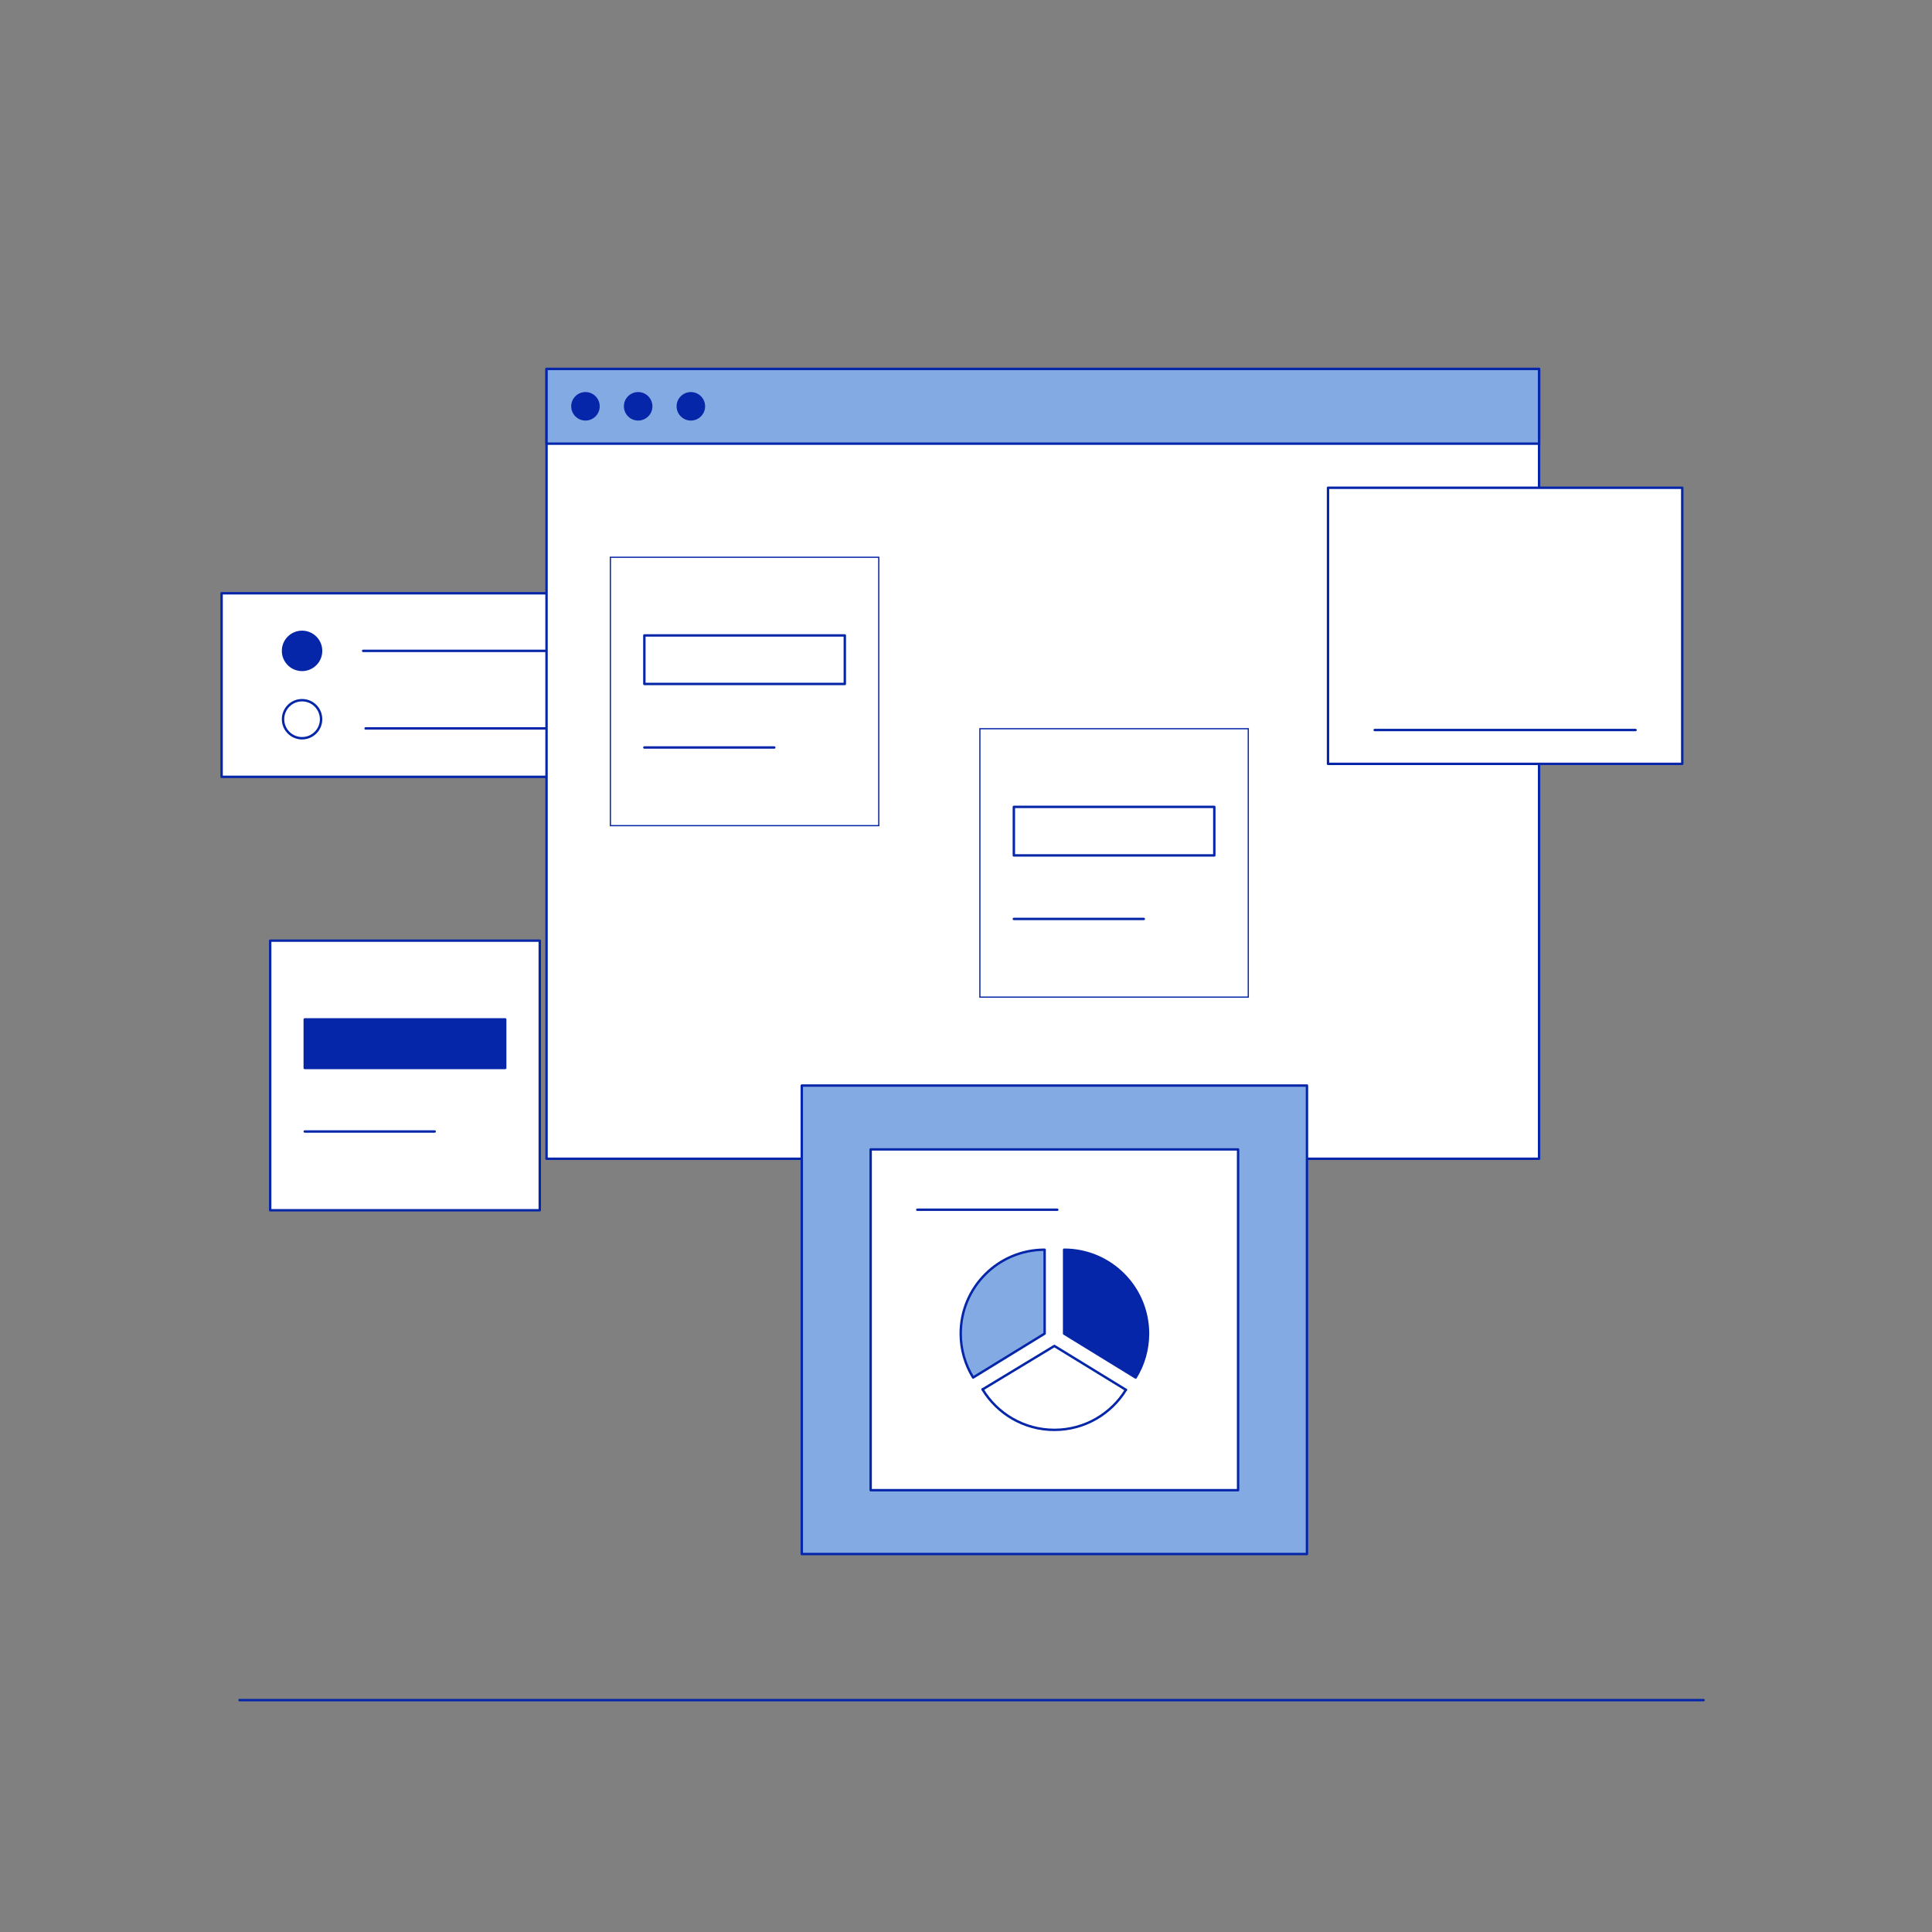 <svg width="1600" height="1600" viewBox="0 0 1600 1600" fill="none" xmlns="http://www.w3.org/2000/svg">
<rect x="0" y="0" width="1600" height="1600" fill="#808080" stroke="none"/>
<g clip-path="url(#clip0_40000055_8224)">
<mask id="mask0_40000055_8224" style="mask-type:luminance" maskUnits="userSpaceOnUse" x="0" y="0" width="1600" height="1600">
<path d="M1600 0H0V1600H1600V0Z" fill="white"/>
</mask>
<g mask="url(#mask0_40000055_8224)">
<mask id="mask1_40000055_8224" style="mask-type:luminance" maskUnits="userSpaceOnUse" x="0" y="0" width="1600" height="1600">
<path d="M1600 0H0V1600H1600V0Z" fill="white"/>
</mask>
<g mask="url(#mask1_40000055_8224)">
<mask id="mask2_40000055_8224" style="mask-type:luminance" maskUnits="userSpaceOnUse" x="0" y="0" width="1600" height="1600">
<path d="M1600 0H0V1600H1600V0Z" fill="white"/>
</mask>
<g mask="url(#mask2_40000055_8224)">
<path d="M198.374 1407.97H1410.81" stroke="#0626A9" stroke-width="2" stroke-linecap="round" stroke-linejoin="round"/>
<path d="M636.349 643.337H183.529V491.313H636.349V643.337Z" fill="white"/>
<path d="M636.349 643.337H183.529V491.313H636.349V643.337Z" stroke="#0626A9" stroke-width="2" stroke-linecap="round" stroke-linejoin="round"/>
<path d="M265.91 539.029C265.91 547.732 258.856 554.786 250.153 554.786C241.45 554.786 234.396 547.732 234.396 539.029C234.396 530.326 241.45 523.272 250.153 523.272C258.856 523.272 265.91 530.326 265.91 539.029Z" fill="#0626A9"/>
<path d="M265.91 539.029C265.91 547.732 258.856 554.786 250.153 554.786C241.45 554.786 234.396 547.732 234.396 539.029C234.396 530.326 241.45 523.272 250.153 523.272C258.856 523.272 265.91 530.326 265.91 539.029Z" stroke="#0626A9" stroke-width="2" stroke-linecap="round" stroke-linejoin="round"/>
<path d="M265.91 595.621C265.91 604.324 258.856 611.378 250.153 611.378C241.45 611.378 234.396 604.324 234.396 595.621C234.396 586.918 241.45 579.864 250.153 579.864C258.856 579.864 265.91 586.918 265.91 595.621Z" stroke="#0626A9" stroke-width="2" stroke-linecap="round" stroke-linejoin="round"/>
<path d="M300.742 539.029H495.178" stroke="#0626A9" stroke-width="2" stroke-linecap="round" stroke-linejoin="round"/>
<path d="M302.771 603.261H499.971" stroke="#0626A9" stroke-width="2" stroke-linecap="round" stroke-linejoin="round"/>
<path d="M447.013 1002.28H223.747V779.01H447.013V1002.28Z" fill="white"/>
<path d="M447.013 1002.28H223.747V779.01H447.013V1002.28Z" stroke="#0626A9" stroke-width="2" stroke-linecap="round" stroke-linejoin="round"/>
<path d="M418.382 884.443H252.378V844.235H418.382V884.443Z" fill="#0626A9"/>
<path d="M418.382 884.443H252.378V844.235H418.382V884.443Z" stroke="#0626A9" stroke-width="2" stroke-linecap="round" stroke-linejoin="round"/>
<path d="M252.377 937.05H359.977" stroke="#0626A9" stroke-width="2" stroke-linecap="round" stroke-linejoin="round"/>
<path d="M452.614 959.63H1274.59V305.548H452.614V959.63Z" fill="white"/>
<path d="M727.766 461.5V683.771H505.5V461.5H727.766Z" fill="white" stroke="#0626A9"/>
<path d="M699.635 566.433H533.631V526.225H699.635V566.433Z" stroke="#0626A9" stroke-width="2" stroke-linecap="round" stroke-linejoin="round"/>
<path d="M533.63 619.04H641.23" stroke="#0626A9" stroke-width="2" stroke-linecap="round" stroke-linejoin="round"/>
<path d="M1033.77 603.5V825.771H811.5V603.5H1033.77Z" fill="white" stroke="#0626A9"/>
<path d="M1005.64 708.433H839.631V668.225H1005.64V708.433Z" stroke="#0626A9" stroke-width="2" stroke-linecap="round" stroke-linejoin="round"/>
<path d="M839.63 761.04H947.23" stroke="#0626A9" stroke-width="2" stroke-linecap="round" stroke-linejoin="round"/>
<path d="M452.614 959.63H1274.59V305.548H452.614V959.63Z" stroke="#0626A9" stroke-width="2" stroke-linecap="round" stroke-linejoin="round"/>
<path d="M452.614 367.429H1274.59V305.549H452.614V367.429Z" fill="#84AAE4"/>
<path d="M452.614 367.429H1274.59V305.549H452.614V367.429Z" stroke="#0626A9" stroke-width="2" stroke-linecap="round" stroke-linejoin="round"/>
<path d="M496.66 336.489C496.66 343.011 491.373 348.298 484.851 348.298C478.329 348.298 473.042 343.011 473.042 336.489C473.042 329.967 478.329 324.68 484.851 324.68C491.373 324.68 496.66 329.967 496.66 336.489Z" fill="#0626A9"/>
<path d="M540.303 336.489C540.303 343.011 535.016 348.298 528.494 348.298C521.972 348.298 516.685 343.011 516.685 336.489C516.685 329.967 521.972 324.68 528.494 324.68C535.016 324.68 540.303 329.967 540.303 336.489Z" fill="#0626A9"/>
<path d="M583.946 336.489C583.946 343.011 578.659 348.298 572.137 348.298C565.615 348.298 560.328 343.011 560.328 336.489C560.328 329.967 565.615 324.68 572.137 324.68C578.659 324.68 583.946 329.967 583.946 336.489Z" fill="#0626A9"/>
<path d="M1393.17 632.589H1099.8V403.961H1393.17V632.589Z" fill="white"/>
<path d="M1393.17 632.589H1099.8V403.961H1393.17V632.589Z" stroke="#0626A9" stroke-width="2" stroke-linecap="round" stroke-linejoin="round"/>
<path d="M1138.47 604.576H1354.5" stroke="#0626A9" stroke-width="2" stroke-linecap="round" stroke-linejoin="round"/>
<path d="M1082.37 1286.99H664V899H1082.37V1286.99Z" fill="#84AAE4"/>
<path d="M1082.37 1286.99H664V899H1082.37V1286.99Z" stroke="#0626A9" stroke-width="2" stroke-linecap="round" stroke-linejoin="round"/>
<path d="M1025.34 1234.1H721.033V951.892H1025.34V1234.1Z" fill="white"/>
<path d="M1025.34 1234.1H721.033V951.892H1025.34V1234.1Z" stroke="#0626A9" stroke-width="2" stroke-linecap="round" stroke-linejoin="round"/>
<path d="M759.681 1001.84H875.597" stroke="#0626A9" stroke-width="2" stroke-linecap="round" stroke-linejoin="round"/>
<path d="M950.747 1104.45C950.747 1117.78 946.997 1130.24 940.477 1140.82L881.257 1104.45V1034.95C919.637 1034.95 950.747 1066.07 950.747 1104.45Z" fill="#0626A9"/>
<path d="M950.747 1104.45C950.747 1117.78 946.997 1130.24 940.477 1140.82L881.257 1104.45V1034.95C919.637 1034.95 950.747 1066.07 950.747 1104.45Z" stroke="#0626A9" stroke-width="2" stroke-linecap="round" stroke-linejoin="round"/>
<path d="M795.626 1104.45C795.626 1117.78 799.379 1130.24 805.896 1140.82L865.117 1104.45V1034.95C826.738 1034.95 795.626 1066.07 795.626 1104.45Z" fill="#84AAE4"/>
<path d="M795.626 1104.45C795.626 1117.78 799.379 1130.24 805.896 1140.82L865.117 1104.45V1034.95C826.738 1034.95 795.626 1066.07 795.626 1104.45Z" stroke="#0626A9" stroke-width="2" stroke-linecap="round" stroke-linejoin="round"/>
<path d="M813.726 1150.65C825.9 1170.74 847.979 1184.16 873.187 1184.16C898.257 1184.16 920.217 1170.89 932.427 1150.99" fill="white"/>
<path d="M813.726 1150.65C825.9 1170.74 847.979 1184.16 873.187 1184.16C898.257 1184.16 920.217 1170.89 932.427 1150.99" stroke="#0626A9" stroke-width="2" stroke-linecap="round" stroke-linejoin="round"/>
<path d="M813.726 1150.65L873.187 1114.67L932.427 1150.99" fill="white"/>
<path d="M813.726 1150.65L873.187 1114.67L932.427 1150.99" stroke="#0626A9" stroke-width="2" stroke-linecap="round" stroke-linejoin="round"/>
</g>
</g>
</g>
</g>
<defs>
<clipPath id="clip0_40000055_8224">
<rect width="1600" height="1600" fill="white"/>
</clipPath>
</defs>
</svg>
